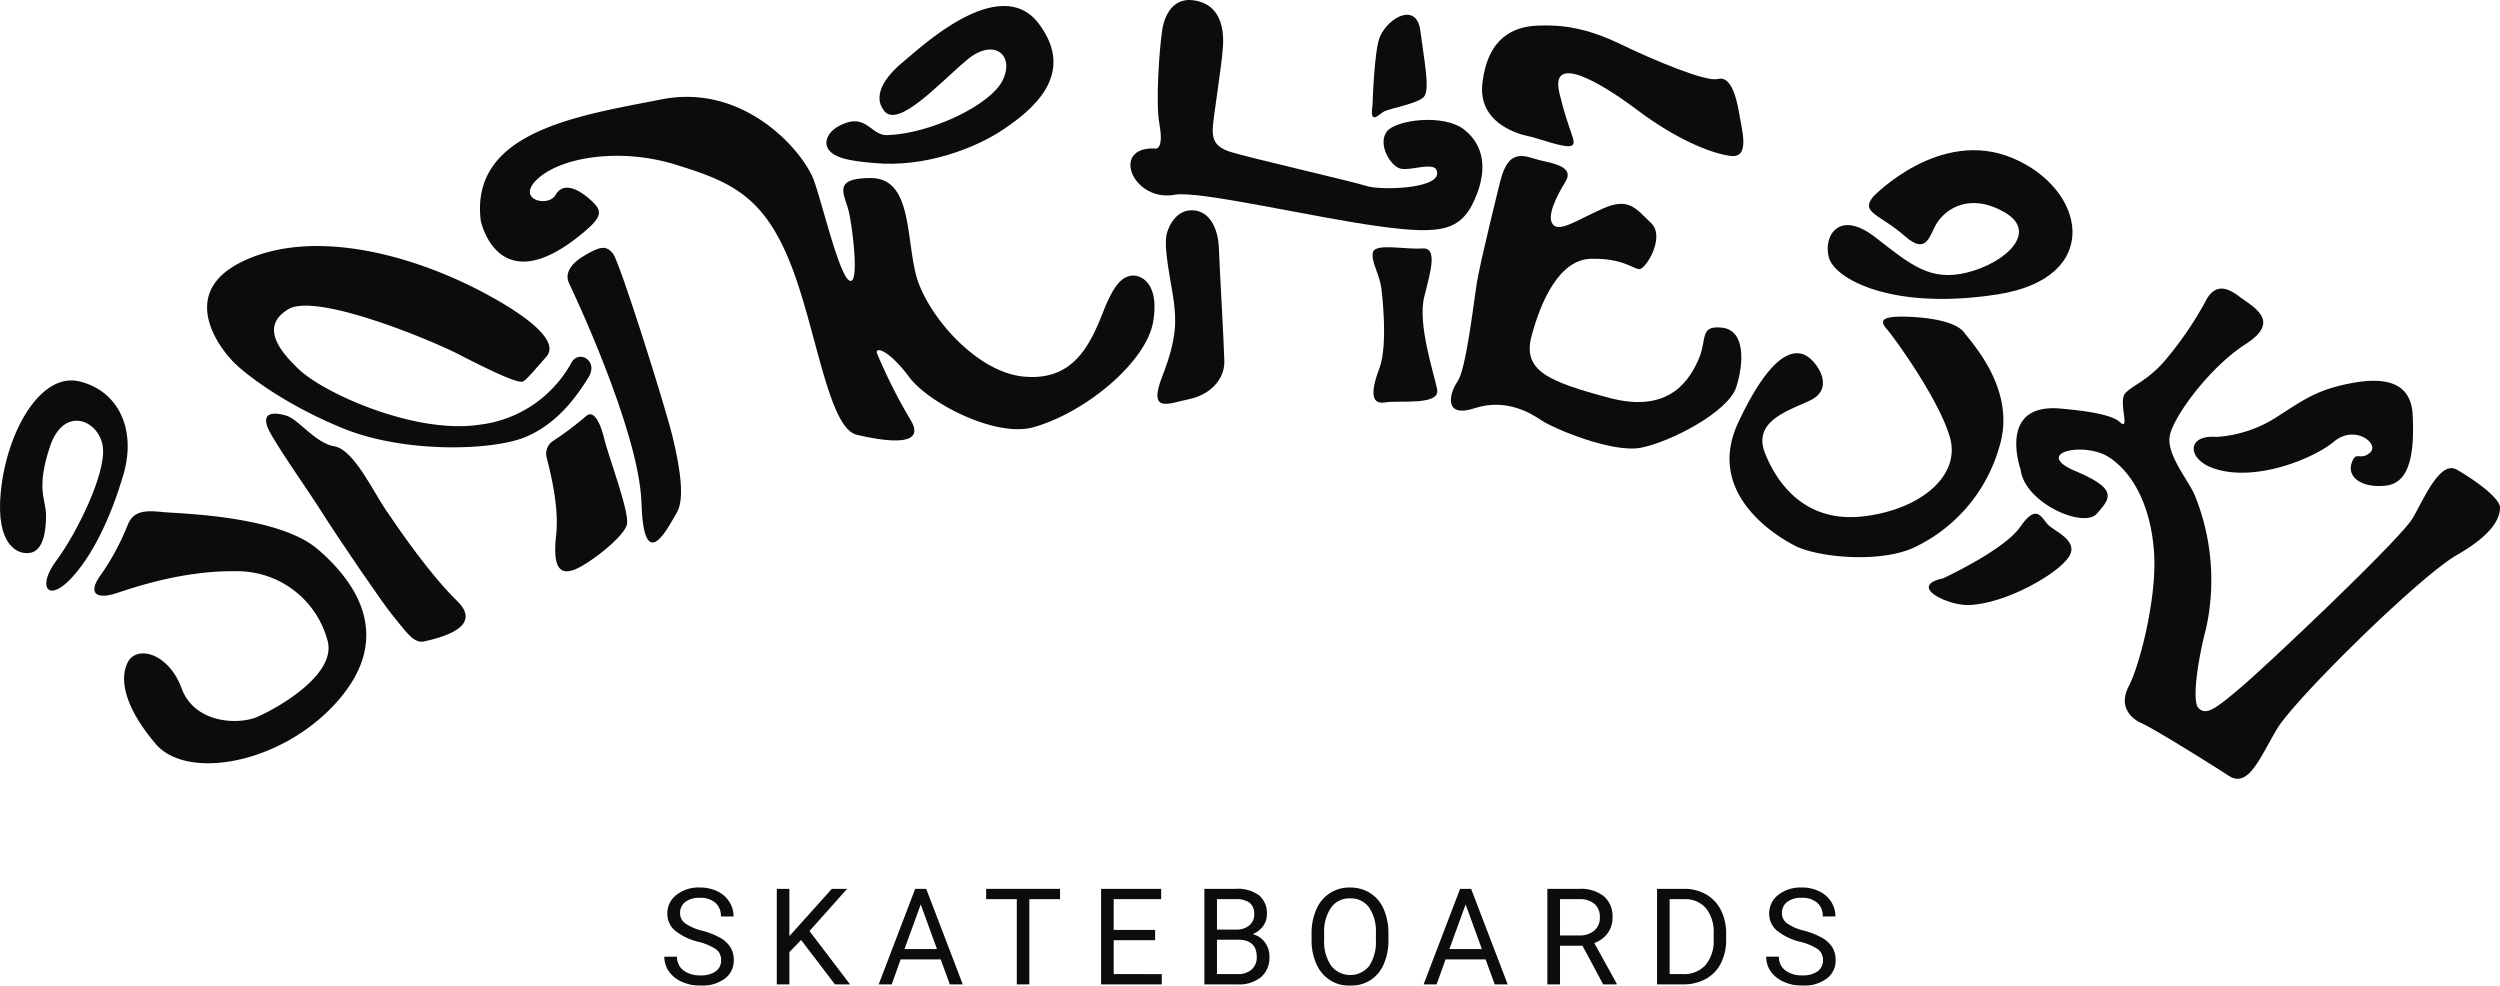<?xml version="1.0" encoding="UTF-8"?> <svg xmlns="http://www.w3.org/2000/svg" xmlns:xlink="http://www.w3.org/1999/xlink" width="461.336" height="181.898" viewBox="0 0 461.336 181.898"><defs><clipPath id="clip-path"><rect id="Rectángulo_2905" data-name="Rectángulo 2905" width="461.336" height="181.898"></rect></clipPath></defs><g id="Grupo_6470" data-name="Grupo 6470" opacity="0.95" clip-path="url(#clip-path)"><path id="Trazado_5458" data-name="Trazado 5458" d="M.142,129.347c1.1-11.239,7.4-22.17,14.564-20.4s10.5,8.869,8.073,17.173c-2.388,8.177-5.907,15.366-9.948,19.474s-6,1.177-2.422-3.6S19.48,126.244,19,121.23s-7.163-8.117-9.788-.239S8.5,130.78,8.5,133.645s-.478,6.446-2.865,6.923S-.813,139.136.142,129.347" transform="translate(0 -38.56)"></path><path id="Trazado_5459" data-name="Trazado 5459" d="M28.271,157.771A45.909,45.909,0,0,0,33.13,148.7c1.076-2.758,3.5-2.686,6.422-2.388s21.331.591,28.649,6.864c7.52,6.446,13.847,16.473,3.64,28.052S44.088,195.911,38.3,189.106c-5.524-6.493-6.815-11.758-5.168-15.041s7.556-1.731,9.943,4.775,10.5,6.8,14.026,5.252,14.64-7.725,12.909-14.052A17.248,17.248,0,0,0,53.04,157.234c-9.61-.119-18.383,2.865-22.024,4.059s-5.432.059-2.746-3.522" transform="translate(-9.565 -51.823)"></path><path id="Trazado_5460" data-name="Trazado 5460" d="M79.994,118.69s-6.386-2.268-2.865,3.641c2.87,4.815,6.8,10.259,8.834,13.489,3.755,5.964,11.771,17.609,13.25,19.4,2.567,3.1,4,5.52,6.029,5.073,3.155-.694,10.982-2.686,6.088-7.461s-10.147-12.355-13.17-16.81c-2.376-3.5-5.93-11.123-9.451-11.72s-6.387-4.715-8.714-5.61" transform="translate(-26.97 -41.929)"></path><path id="Trazado_5461" data-name="Trazado 5461" d="M157.461,123.349a59.7,59.7,0,0,0,6.029-4.536c1.326-1.249,2.566.776,3.4,4.178s4.656,13.489,4.178,15.757-6.923,7.282-9.669,8.356-4.059-.478-3.4-6.327-1.492-13.131-1.73-14.325a2.762,2.762,0,0,1,1.193-3.1" transform="translate(-55.375 -41.992)"></path><path id="Trazado_5462" data-name="Trazado 5462" d="M63.494,91.1s-11.025-11.543,2.285-17.93,32.409-1.015,46.137,6.685c8.512,4.774,11.956,8.595,9.888,10.922s-3.561,4.152-4.277,4.552-4.656-1.27-11.7-4.911c-5.4-2.792-26.5-11.519-31.633-8.415-4.623,2.795-2.686,6.744,2.029,11.161s21.427,11.937,33.245,10.147a22.309,22.309,0,0,0,17.01-11.52c1.4-2.369,5.014-.239,3.1,2.805s-5.372,8.3-11.46,10.923S95.682,108.6,84.4,104.028C72.762,99.312,64.988,93.008,63.494,91.1" transform="translate(-20.991 -24.938)"></path><path id="Trazado_5463" data-name="Trazado 5463" d="M162.532,77.383S175.49,104.332,175.908,118s5.013,4.237,6.506,1.73.656-8.117-.776-14.026-9.669-31.932-10.922-33.663-2.447-1.492-5.432.3-3.421,3.62-2.752,5.043" transform="translate(-57.528 -25.124)"></path><path id="Trazado_5464" data-name="Trazado 5464" d="M137.369,50.53s3.049,14.951,18.2,2.805c4.133-3.312,4.312-4.387,2.567-6.147-1.236-1.247-5.148-4.6-6.983-1.373-1.337,2.348-7.58.835-3.163-3.1s15.16-5.67,25.367-2.506,16.518,5.745,21.606,19.4c4.467,11.986,6.715,29.246,11.788,30.439s12.922,2.388,10-2.626A97.641,97.641,0,0,1,210.484,75c-.358-1.313,2.268-.537,5.909,4.357s16.02,11.227,22.919,9.311c9.565-2.656,20.89-12,22.144-19.517s-2.686-8.834-4.3-8.416c-1.191.309-2.73.97-4.954,6.685-2.594,6.668-5.849,12.773-14.742,11.878s-18.025-11.7-19.816-18.92-.832-17.7-8.292-17.7-4.7,3.072-3.988,6.535,1.9,13.489-.015,12.355-5.11-14.806-6.566-18.622c-2.014-5.282-12.773-17.786-27.993-14.8S135.34,34,137.369,50.53" transform="translate(-48.653 -9.818)"></path><path id="Trazado_5465" data-name="Trazado 5465" d="M236.27,27.157s-.367-2.5,3.662-3.89c3.79-1.305,4.749,2.357,7.529,2.278,7.864-.223,19.115-5.506,21.352-10.161s-1.656-7.878-6.625-3.715-12.669,12.713-15.265,9.4,1.254-7.252,3.715-9.222,17.548-16.473,24.8-6.894-1.7,16.294-6.625,19.607-14.324,7.028-23.724,6.133c-3.284-.313-8.515-.671-8.819-3.536" transform="translate(-83.764 -0.607)"></path><path id="Trazado_5466" data-name="Trazado 5466" d="M327.628,27.4s1.847.656.892-4.6c-.673-3.7-.06-13.31.537-17.309.232-1.552,1.373-6.088,5.849-5.431s5.551,4.476,5.371,8.236-1.91,13.848-1.91,15.578.3,3.163,3.163,4.119,22.652,5.491,25.233,6.327,12.907.537,13.026-2.268-5.312-.119-7.163-1.075-3.7-4.536-2.148-6.684,10.5-3.4,14.324-.358,3.974,7.456,2.388,11.7c-2.633,7.04-6.267,7.759-18.383,6.088s-33.095-6.592-37.423-5.79c-7.724,1.433-11.937-8.833-3.757-8.535" transform="translate(-114.582 0)"></path><path id="Trazado_5467" data-name="Trazado 5467" d="M332.689,64.232s1.074-4.118,4.536-4.118,4.894,3.64,5.013,6.923.979,18.339,1.014,20.95c.047,3.462-2.745,6.207-6.505,6.983s-7.7,2.805-4.895-4.357,2.448-10.5,2.089-13.549-2.089-10.325-1.254-12.832" transform="translate(-117.318 -21.313)"></path><path id="Trazado_5468" data-name="Trazado 5468" d="M394.047,78.381s1.333,10.19-.4,14.726-1.373,6.626,1.074,6.207,10.207.657,9.609-2.387-3.641-12.057-2.387-17.07,2.507-9.191-.418-8.953-8.483-.985-9.019.627,1.258,4.169,1.539,6.851" transform="translate(-139.125 -25.059)"></path><path id="Trazado_5469" data-name="Trazado 5469" d="M392.341,20.838s.283-10.333,1.419-12.713c1.731-3.627,6.744-6.148,7.4-.955s1.85,10.91.657,12.2-6.386,2.125-7.4,2.722-2.663,2.6-2.076-1.253" transform="translate(-139.057 -1.495)"></path><path id="Trazado_5470" data-name="Trazado 5470" d="M432.558,27.768s-9.8-1.492-8.78-9.908S429.573,7.475,433.99,7.3s8.893.358,15.22,3.4,15.817,7.043,18.025,6.446,3.343,2.865,3.88,6.148,2.149,8.535-1.552,8.057-10.147-3.163-17.13-8.416S436.2,12.309,437.989,19.77s3.342,9.072,2.268,9.669-6-1.284-7.7-1.671" transform="translate(-150.22 -2.576)"></path><path id="Trazado_5471" data-name="Trazado 5471" d="M423.9,49.312s-3.749,15.029-4.346,18.909-1.97,15.79-3.522,17.982-2.626,6.847,3.163,4.937,10.445.955,12.355,2.268S444.5,99.5,449.934,98.422,466.049,91.8,467.482,87.2s1.611-10.445-2.627-10.922-2.746,2.149-4.3,5.73-5.193,10.266-16.533,7.222S427.97,84.217,429.7,77.77s5.132-14.086,10.982-14.205,7.7,1.85,8.893,1.91,4.895-5.969,2.149-8.535-4-4.775-8.774-2.686-8.057,4.476-9.311,2.984.716-5.312,2.328-7.939-2.029-3.312-4.6-3.879-5.823-2.83-7.471,3.891" transform="translate(-147.064 -15.811)"></path><path id="Trazado_5472" data-name="Trazado 5472" d="M530.921,51.519s12.235-12.832,25.785-7.1S573.418,66.5,553.9,69.545s-30.081-2.865-31.155-6.8,1.85-8.953,8.535-3.76,10.206,8.237,17.07,6.506,13.251-7.4,6.8-11.1-10.8-.562-12.415,1.91c-1.454,2.22-1.79,6.207-6.028,2.447-4.452-3.95-8.237-4.237-5.79-7.222" transform="translate(-185.257 -15.225)"></path><path id="Trazado_5473" data-name="Trazado 5473" d="M507.007,133.028s-17.906-8.117-10.923-22.979,11.4-13.489,13.369-11.7,3.88,5.67,0,7.58-10.862,3.76-8.415,9.848,7.819,12.892,18.324,11.579,17.715-7.52,15.805-14.444S524.853,94.351,523.42,92.739s-.493-2.3,3.462-2.208c5.013.119,9.539,1.057,10.909,2.95,1.359,1.876,9.622,10.539,6.519,20.865a29.355,29.355,0,0,1-15.578,18.682c-5.968,2.925-17.01,2.062-21.725,0" transform="translate(-175.309 -32.094)"></path><path id="Trazado_5474" data-name="Trazado 5474" d="M554.06,158.793s11.281-5.193,14.235-9.49,3.85-1.88,5.014-.537,6,3.021,3.939,6.121-11.549,8.561-18.354,8.83c-3.961.156-11.459-3.492-4.834-4.924" transform="translate(-195.504 -52.069)"></path><path id="Trazado_5475" data-name="Trazado 5475" d="M577.253,115.924s-4.387-12.266,7.252-11.281,10.744,2.775,11.639,2.865-.805-4.387.448-5.73,4.029-2.328,6.983-5.641a64.092,64.092,0,0,0,7.7-11.107c1.522-3.128,3.581-3.128,6.177-1.159s8.058,4.566,1.343,8.863-13.608,13.693-14.055,17.142,3.356,7.817,4.655,10.791a41.671,41.671,0,0,1,2.06,24.62c-1.253,4.656-2.776,13.34-1.343,14.683s3.134.09,7.969-4.029,29.186-27.127,31.513-31.066c2.017-3.413,5.014-10.744,8.147-8.953,3.047,1.741,7.968,5.193,7.968,6.983s-1.074,4.835-7.968,8.774-29.992,26.68-33.215,32.141-5.283,10.923-8.864,8.595-13.966-8.774-16.026-9.669-4.387-3.134-2.417-6.894,5.193-16.2,4.656-24.531-3.671-14.593-8.237-17.637-14.325-.9-6.267,2.507,6.356,5.06,3.939,7.857-13.339-1.976-14.057-8.126" transform="translate(-204.372 -29.255)"></path><path id="Trazado_5476" data-name="Trazado 5476" d="M631.409,119.219a23.169,23.169,0,0,0,11.281-3.8c4.446-2.818,6.833-4.679,12.534-5.909,5.344-1.153,12-1.522,12.355,5.641s-.537,12.623-5.014,13.071-7.073-1.612-6.267-4.119,1.522-.358,3.4-1.969-2.775-5.282-6.625-2.059-14.928,7.7-22.538,4.834c-4.571-1.721-4.679-6.139.872-5.687" transform="translate(-222.357 -38.596)"></path><path id="Trazado_5477" data-name="Trazado 5477" d="M196.206,263.755a10.96,10.96,0,0,1-4.354-2.111,4.035,4.035,0,0,1-1.363-3.1,4.262,4.262,0,0,1,1.666-3.443,6.611,6.611,0,0,1,4.328-1.363,7.259,7.259,0,0,1,3.243.7,5.3,5.3,0,0,1,2.2,1.939,4.961,4.961,0,0,1,.782,2.7h-2.337a3.216,3.216,0,0,0-1.017-2.521,4.144,4.144,0,0,0-2.871-.918,4.225,4.225,0,0,0-2.683.76,2.524,2.524,0,0,0-.962,2.1,2.276,2.276,0,0,0,.915,1.829,8.99,8.99,0,0,0,3.114,1.363,14.587,14.587,0,0,1,3.439,1.363,5.293,5.293,0,0,1,1.841,1.739,4.458,4.458,0,0,1,.6,2.337,4.126,4.126,0,0,1-1.671,3.435,7.138,7.138,0,0,1-4.469,1.29,8.335,8.335,0,0,1-3.392-.7,5.7,5.7,0,0,1-2.427-1.909,4.627,4.627,0,0,1-.855-2.747h2.337a3.042,3.042,0,0,0,1.179,2.524,4.989,4.989,0,0,0,3.157.928,4.572,4.572,0,0,0,2.82-.752,2.443,2.443,0,0,0,.982-2.047,2.389,2.389,0,0,0-.91-2,10.473,10.473,0,0,0-3.294-1.4" transform="translate(-67.339 -89.961)"></path><path id="Trazado_5478" data-name="Trazado 5478" d="M226.564,263.551l-2.158,2.239v5.96h-2.324V254.118h2.324v8.72l7.836-8.72h2.811l-6.938,7.784,7.485,9.848h-2.785Z" transform="translate(-78.737 -90.095)"></path><path id="Trazado_5479" data-name="Trazado 5479" d="M262.658,267.136h-7.387l-1.658,4.614h-2.4l6.733-17.631h2.038l6.746,17.631h-2.388Zm-6.686-1.9h6l-3-8.246Z" transform="translate(-89.065 -90.095)"></path><path id="Trazado_5480" data-name="Trazado 5480" d="M295.574,256.02h-5.669V271.75h-2.311V256.02h-5.657v-1.9h13.637Z" transform="translate(-99.958 -90.095)"></path><path id="Trazado_5481" data-name="Trazado 5481" d="M324.768,263.6h-7.643v6.25H326v1.9H314.8V254.119h11.083v1.9h-8.758V261.7h7.643Z" transform="translate(-111.609 -90.095)"></path><path id="Trazado_5482" data-name="Trazado 5482" d="M344.327,271.75V254.118h5.763a6.677,6.677,0,0,1,4.319,1.187,4.274,4.274,0,0,1,1.449,3.512,3.569,3.569,0,0,1-.7,2.183,4.547,4.547,0,0,1-1.914,1.474,4.091,4.091,0,0,1,2.26,1.517,4.38,4.38,0,0,1,.829,2.67,4.723,4.723,0,0,1-1.538,3.734,6.368,6.368,0,0,1-4.345,1.355Zm2.324-10.112h3.512a3.706,3.706,0,0,0,2.444-.765,2.57,2.57,0,0,0,.914-2.076,2.517,2.517,0,0,0-.85-2.114,4.133,4.133,0,0,0-2.581-.662h-3.439Zm0,1.867v6.344h3.84a3.7,3.7,0,0,0,2.559-.842,2.946,2.946,0,0,0,.94-2.32q0-3.185-3.465-3.183Z" transform="translate(-122.078 -90.095)"></path><path id="Trazado_5483" data-name="Trazado 5483" d="M389.157,263.371a10.9,10.9,0,0,1-.871,4.52,6.6,6.6,0,0,1-2.473,2.953,6.814,6.814,0,0,1-3.73,1.017,6.579,6.579,0,0,1-6.19-3.943,10.466,10.466,0,0,1-.919-4.392v-1.269a10.769,10.769,0,0,1,.884-4.494,6.539,6.539,0,0,1,6.2-4.021,6.821,6.821,0,0,1,3.734,1.026,6.559,6.559,0,0,1,2.491,2.965,10.963,10.963,0,0,1,.871,4.525Zm-2.315-1.14a7.935,7.935,0,0,0-1.256-4.815,4.166,4.166,0,0,0-3.525-1.674,4.113,4.113,0,0,0-3.469,1.674,7.744,7.744,0,0,0-1.3,4.657v1.3a7.927,7.927,0,0,0,1.277,4.777,4.477,4.477,0,0,0,7.006.1,7.851,7.851,0,0,0,1.269-4.708Z" transform="translate(-132.943 -89.961)"></path><path id="Trazado_5484" data-name="Trazado 5484" d="M418.441,267.136h-7.387L409.4,271.75H407l6.733-17.631h2.038l6.746,17.631h-2.388Zm-6.686-1.9h6l-3-8.246Z" transform="translate(-144.297 -90.095)"></path><path id="Trazado_5485" data-name="Trazado 5485" d="M448.861,264.616h-4.144v7.135H442.38V254.119h5.841a6.915,6.915,0,0,1,4.579,1.354,4.878,4.878,0,0,1,1.607,3.948,4.746,4.746,0,0,1-.889,2.871,5.3,5.3,0,0,1-2.478,1.829l4.14,7.485v.145h-2.491Zm-4.144-1.9h3.576a4.018,4.018,0,0,0,2.752-.9,3.028,3.028,0,0,0,1.025-2.4,3.2,3.2,0,0,0-.974-2.512,4.137,4.137,0,0,0-2.815-.884h-3.563Z" transform="translate(-156.842 -90.095)"></path><path id="Trazado_5486" data-name="Trazado 5486" d="M473.741,271.75V254.119h4.977a8.008,8.008,0,0,1,4.072,1.017,6.9,6.9,0,0,1,2.73,2.892,9.446,9.446,0,0,1,.974,4.31v1.128a9.455,9.455,0,0,1-.961,4.37,6.8,6.8,0,0,1-2.752,2.884,8.531,8.531,0,0,1-4.161,1.029Zm2.324-15.731v13.829h2.448a5.323,5.323,0,0,0,4.183-1.674,6.9,6.9,0,0,0,1.495-4.763v-1.03a7.013,7.013,0,0,0-1.41-4.67,5.02,5.02,0,0,0-4-1.692Z" transform="translate(-167.96 -90.095)"></path><path id="Trazado_5487" data-name="Trazado 5487" d="M511.227,263.755a10.959,10.959,0,0,1-4.354-2.111,4.035,4.035,0,0,1-1.363-3.1,4.263,4.263,0,0,1,1.666-3.443,6.611,6.611,0,0,1,4.328-1.363,7.261,7.261,0,0,1,3.243.7,5.3,5.3,0,0,1,2.2,1.939,4.962,4.962,0,0,1,.781,2.7h-2.337a3.216,3.216,0,0,0-1.017-2.521,4.143,4.143,0,0,0-2.871-.918,4.226,4.226,0,0,0-2.683.76,2.525,2.525,0,0,0-.962,2.1,2.276,2.276,0,0,0,.915,1.829,8.985,8.985,0,0,0,3.114,1.363,14.591,14.591,0,0,1,3.439,1.363,5.29,5.29,0,0,1,1.841,1.739,4.451,4.451,0,0,1,.6,2.337,4.126,4.126,0,0,1-1.67,3.435,7.139,7.139,0,0,1-4.469,1.29,8.334,8.334,0,0,1-3.392-.7,5.7,5.7,0,0,1-2.427-1.909,4.627,4.627,0,0,1-.855-2.747h2.337a3.042,3.042,0,0,0,1.179,2.524,4.989,4.989,0,0,0,3.157.928,4.571,4.571,0,0,0,2.82-.752,2.443,2.443,0,0,0,.982-2.047,2.388,2.388,0,0,0-.91-2,10.476,10.476,0,0,0-3.294-1.4" transform="translate(-179.027 -89.961)"></path></g></svg> 